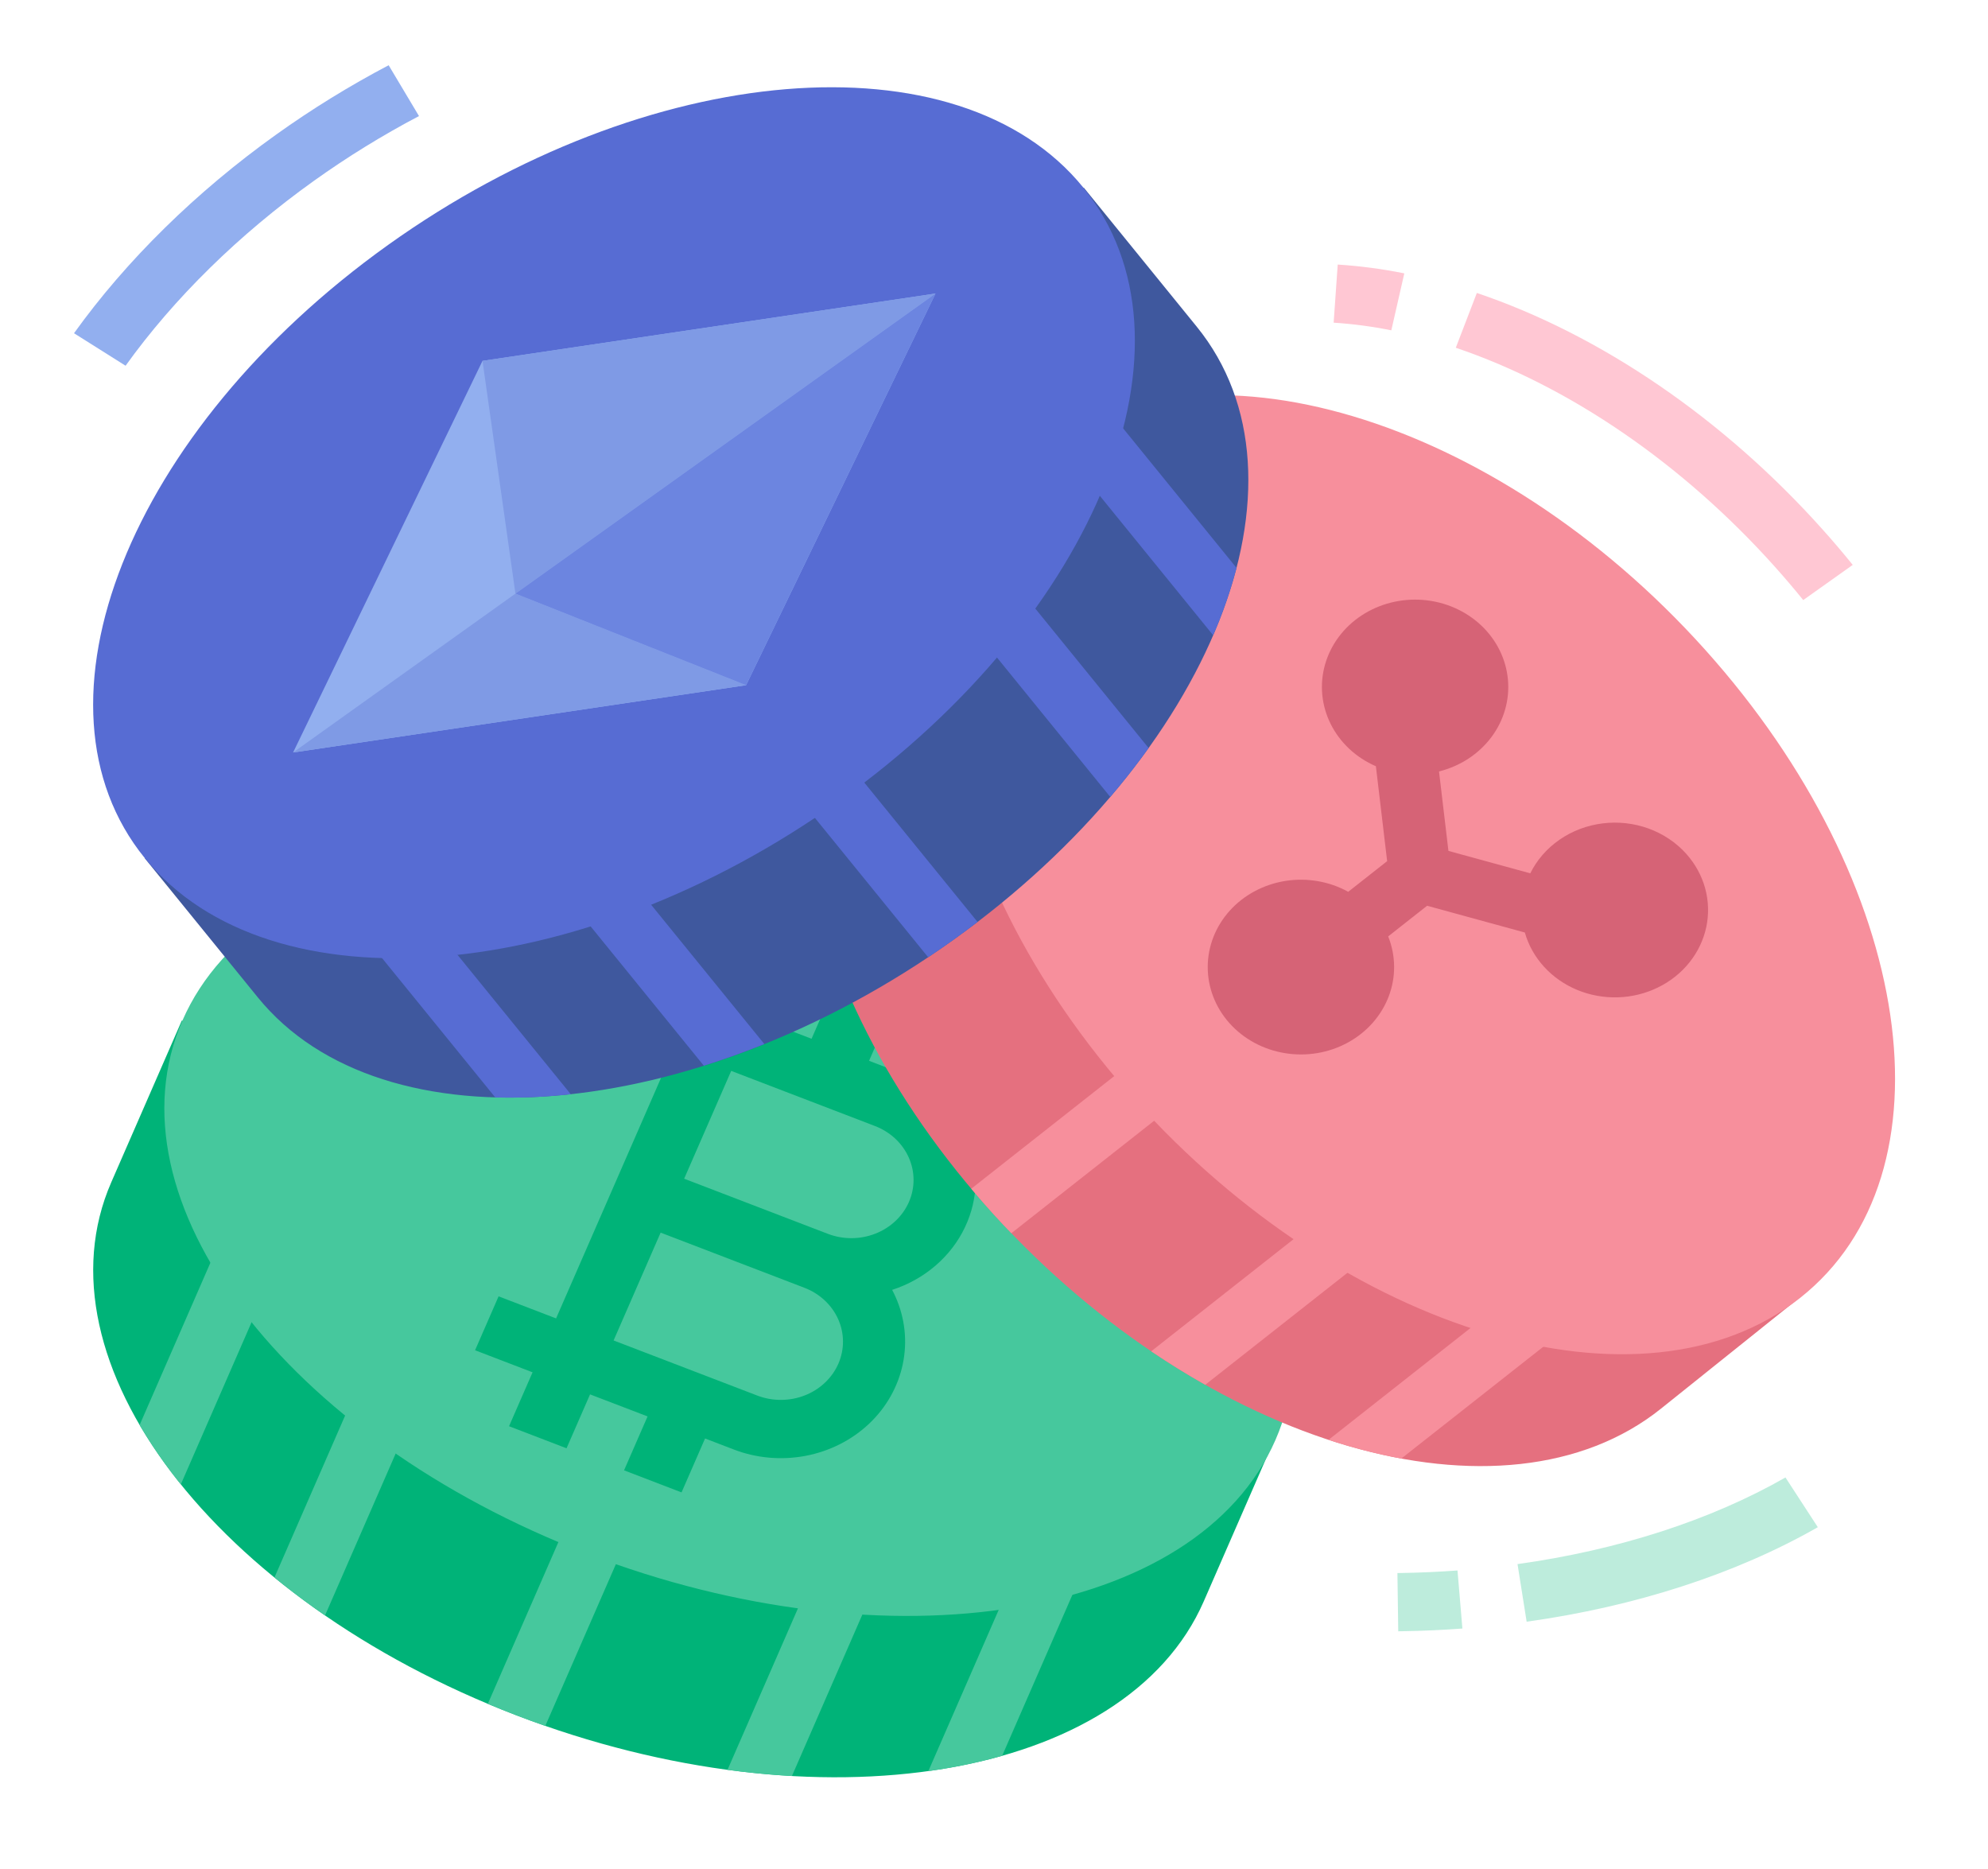<svg xmlns="http://www.w3.org/2000/svg" width="100" height="94" viewBox="0 0 100 94" fill="none"><g clip-path="url(#clip0_5_380)"><mask id="mask0_5_380" style="mask-type:luminance" maskUnits="userSpaceOnUse" x="0" y="0" width="100" height="94"><path d="M100 0H0V93.75H100V0Z" fill="white"></path></mask><g mask="url(#mask0_5_380)"><path d="M9.146 51.328L5.597 59.462C1.676 68.448 10.799 80.449 25.974 86.27C41.15 92.09 56.63 89.524 60.551 80.539L64.101 72.404L9.146 51.328Z" fill="#00B378"></path><path d="M39.836 89.323L44.669 78.246L41.777 77.136L36.595 89.012C37.691 89.16 38.771 89.264 39.836 89.323Z" fill="#46C89D"></path><path d="M24.538 85.694C25.01 85.892 25.489 86.084 25.974 86.271C26.459 86.457 26.945 86.634 27.43 86.803L33.119 73.766L30.227 72.656L24.538 85.694Z" fill="#46C89D"></path><path d="M13.805 79.341C14.608 79.997 15.456 80.632 16.349 81.249L21.962 68.386L19.07 67.276L13.805 79.341Z" fill="#46C89D"></path><path d="M9.097 74.654L14.059 63.282L11.166 62.173L7.024 71.667C7.636 72.708 8.329 73.707 9.097 74.654Z" fill="#46C89D"></path><path d="M64.158 72.422C68.082 63.432 58.956 51.422 43.774 45.596C28.591 39.77 13.102 42.335 9.177 51.325C5.252 60.315 14.379 72.325 29.561 78.151C44.744 83.977 60.233 81.412 64.158 72.422Z" fill="#46C89D"></path><path d="M48.592 57.078C48.277 56.367 47.814 55.722 47.231 55.18C46.648 54.638 45.956 54.21 45.195 53.921L43.715 53.353L44.84 50.775L41.948 49.666L40.823 52.244L37.964 51.148L39.147 48.436L36.255 47.327L35.072 50.038L32.179 48.929L30.996 51.641L33.889 52.75L27.972 66.308L25.08 65.198L23.897 67.91L26.789 69.019L25.606 71.731L28.498 72.84L29.681 70.129L32.574 71.237L31.391 73.949L34.283 75.059L35.466 72.347L36.912 72.902C38.056 73.341 39.314 73.451 40.525 73.22C41.736 72.989 42.847 72.427 43.718 71.604C44.588 70.781 45.178 69.734 45.414 68.596C45.65 67.459 45.521 66.281 45.042 65.213C44.991 65.097 44.934 64.984 44.876 64.873C45.683 64.612 46.424 64.198 47.053 63.658C47.683 63.117 48.188 62.462 48.536 61.731C48.885 61 49.069 60.21 49.079 59.41C49.089 58.609 48.923 57.816 48.592 57.078ZM42.171 68.588C41.856 69.306 41.251 69.879 40.487 70.179C39.723 70.479 38.863 70.483 38.096 70.19L30.865 67.417L33.231 61.994L40.462 64.767C41.229 65.061 41.84 65.629 42.161 66.346C42.481 67.062 42.485 67.869 42.171 68.588ZM45.721 60.453C45.406 61.172 44.8 61.744 44.036 62.044C43.272 62.345 42.413 62.349 41.645 62.056L34.414 59.282L36.781 53.859L44.012 56.632C44.779 56.927 45.39 57.494 45.71 58.211C46.031 58.928 46.035 59.734 45.721 60.453Z" fill="#00B378"></path><path d="M90.676 65.14L83.548 70.849C75.674 77.154 60.658 72.791 50.009 61.103C39.361 49.415 37.111 34.829 44.985 28.523L52.113 22.815" fill="#E5707F"></path><path d="M58.632 52.087L48.856 59.786C49.229 60.229 49.613 60.669 50.009 61.105C50.294 61.417 50.581 61.723 50.872 62.024L60.642 54.331L58.632 52.087Z" fill="#F78F9C"></path><path d="M57.907 67.963C58.806 68.569 59.712 69.131 60.626 69.647L69.501 62.659L67.491 60.416L57.907 67.963Z" fill="#F78F9C"></path><path d="M70.49 73.356L79.816 66.013L77.806 63.769L66.828 72.415C68.022 72.811 69.247 73.126 70.49 73.356Z" fill="#F78F9C"></path><path d="M90.541 65.284C98.463 59.032 96.324 44.431 85.766 32.672C75.206 20.913 60.225 16.449 52.303 22.701C44.381 28.953 46.519 43.553 57.078 55.312C67.637 67.071 82.619 71.536 90.541 65.284Z" fill="#F78F9C"></path><path d="M46.698 89.076C47.954 88.905 49.194 88.648 50.41 88.308L54.919 77.974L52.027 76.864L46.698 89.076Z" fill="#46C89D"></path><path d="M60.196 16.427L54.515 9.436L7.286 43.171L12.968 50.162C19.243 57.884 34.904 56.592 47.945 47.277C60.987 37.961 66.472 24.149 60.196 16.427Z" fill="#3F589E"></path><path d="M62.199 28.562L54.388 18.951L51.903 20.727L61.024 31.951C61.503 30.849 61.896 29.717 62.199 28.562Z" fill="#576CD3"></path><path d="M57.777 37.621L48.544 26.26L46.059 28.036L55.848 40.082C56.54 39.271 57.182 38.451 57.777 37.621Z" fill="#576CD3"></path><path d="M40.536 35.742L38.051 37.518L46.687 48.144C47.109 47.863 47.528 47.573 47.946 47.276C48.362 46.978 48.772 46.676 49.173 46.369L40.536 35.742Z" fill="#576CD3"></path><path d="M29.53 41.538L27.045 43.313L35.405 53.6C36.415 53.283 37.429 52.92 38.448 52.51L29.53 41.538Z" fill="#576CD3"></path><path d="M18.387 42.331L15.901 44.106L24.913 55.195C26.181 55.228 27.45 55.174 28.71 55.033L18.387 42.331Z" fill="#576CD3"></path><path d="M42.248 40.267C55.283 30.952 60.762 17.144 54.487 9.426C48.212 1.708 32.558 3.003 19.523 12.318C6.488 21.633 1.008 35.441 7.284 43.159C13.559 50.877 29.213 49.582 42.248 40.267Z" fill="#576CD3"></path><path d="M47.057 14.764L24.271 18.149L14.743 37.846L37.529 34.462L47.057 14.764Z" fill="#92AFEF"></path><path d="M6.317 18.394L3.723 16.76C6.346 13.102 9.866 9.644 13.902 6.761C15.696 5.479 17.583 4.316 19.55 3.281L21.076 5.837C19.237 6.805 17.473 7.892 15.796 9.091C12.029 11.782 8.751 14.999 6.317 18.394Z" fill="#92AFEF"></path><path d="M90.706 30.18C90.246 29.611 89.763 29.044 89.27 28.494C84.644 23.33 78.946 19.422 73.229 17.49L74.288 14.734C80.517 16.839 86.688 21.056 91.662 26.61C92.189 27.197 92.705 27.803 93.196 28.411L90.706 30.18Z" fill="#FFC7D3"></path><path d="M69.986 16.614C69.03 16.421 68.061 16.292 67.085 16.229L67.29 13.306C68.416 13.378 69.536 13.526 70.639 13.749L69.986 16.614Z" fill="#FFC7D3"></path><path d="M70.334 82.045L70.293 79.116L70.502 79.112C71.441 79.097 72.388 79.054 73.315 78.986L73.561 81.906C72.57 81.979 71.559 82.025 70.558 82.041L70.334 82.045Z" fill="#BDECDC"></path><path d="M76.793 81.562L76.334 78.665C81.396 77.961 86.056 76.454 89.812 74.308L91.439 76.809C87.329 79.157 82.264 80.801 76.793 81.562Z" fill="#BDECDC"></path><path d="M24.271 18.149L25.928 29.856L47.056 14.764L24.271 18.149Z" fill="#7F9AE5"></path><path d="M25.929 29.855L14.743 37.845L37.529 34.461L25.929 29.855Z" fill="#7F9AE5"></path><path d="M25.929 29.856L37.529 34.462L47.058 14.764L25.929 29.856Z" fill="#6C85E0"></path><path d="M84.821 42.941C84.313 42.375 83.661 41.938 82.925 41.67C82.189 41.403 81.393 41.314 80.611 41.412C79.828 41.51 79.085 41.791 78.45 42.23C77.814 42.669 77.308 43.252 76.976 43.923L72.859 42.796L72.385 38.799C73.451 38.533 74.382 37.924 75.017 37.078C75.651 36.232 75.946 35.203 75.851 34.173C75.756 33.143 75.277 32.178 74.498 31.446C73.718 30.715 72.689 30.264 71.59 30.174C70.491 30.084 69.394 30.36 68.491 30.953C67.588 31.547 66.937 32.42 66.653 33.419C66.369 34.418 66.469 35.479 66.937 36.415C67.404 37.352 68.209 38.103 69.21 38.538L69.776 43.311L67.818 44.852C66.865 44.326 65.744 44.133 64.654 44.306C63.564 44.48 62.574 45.009 61.86 45.8C61.146 46.592 60.753 47.594 60.751 48.631C60.749 49.667 61.138 50.671 61.849 51.465C62.561 52.259 63.548 52.791 64.638 52.968C65.728 53.146 66.849 52.956 67.803 52.433C68.758 51.91 69.485 51.088 69.856 50.111C70.226 49.134 70.216 48.066 69.828 47.096L71.786 45.554L76.702 46.9C76.882 47.536 77.214 48.126 77.671 48.626C78.127 49.126 78.698 49.523 79.34 49.789C79.983 50.054 80.68 50.181 81.382 50.16C82.084 50.139 82.771 49.97 83.394 49.666C84.017 49.363 84.559 48.932 84.981 48.405C85.402 47.879 85.692 47.27 85.829 46.625C85.966 45.979 85.946 45.313 85.772 44.675C85.597 44.038 85.272 43.445 84.821 42.941Z" fill="#D66376"></path></g></g><defs><clipPath id="clip0_5_380"><rect width="100" height="93.75" fill="white"></rect></clipPath></defs></svg>